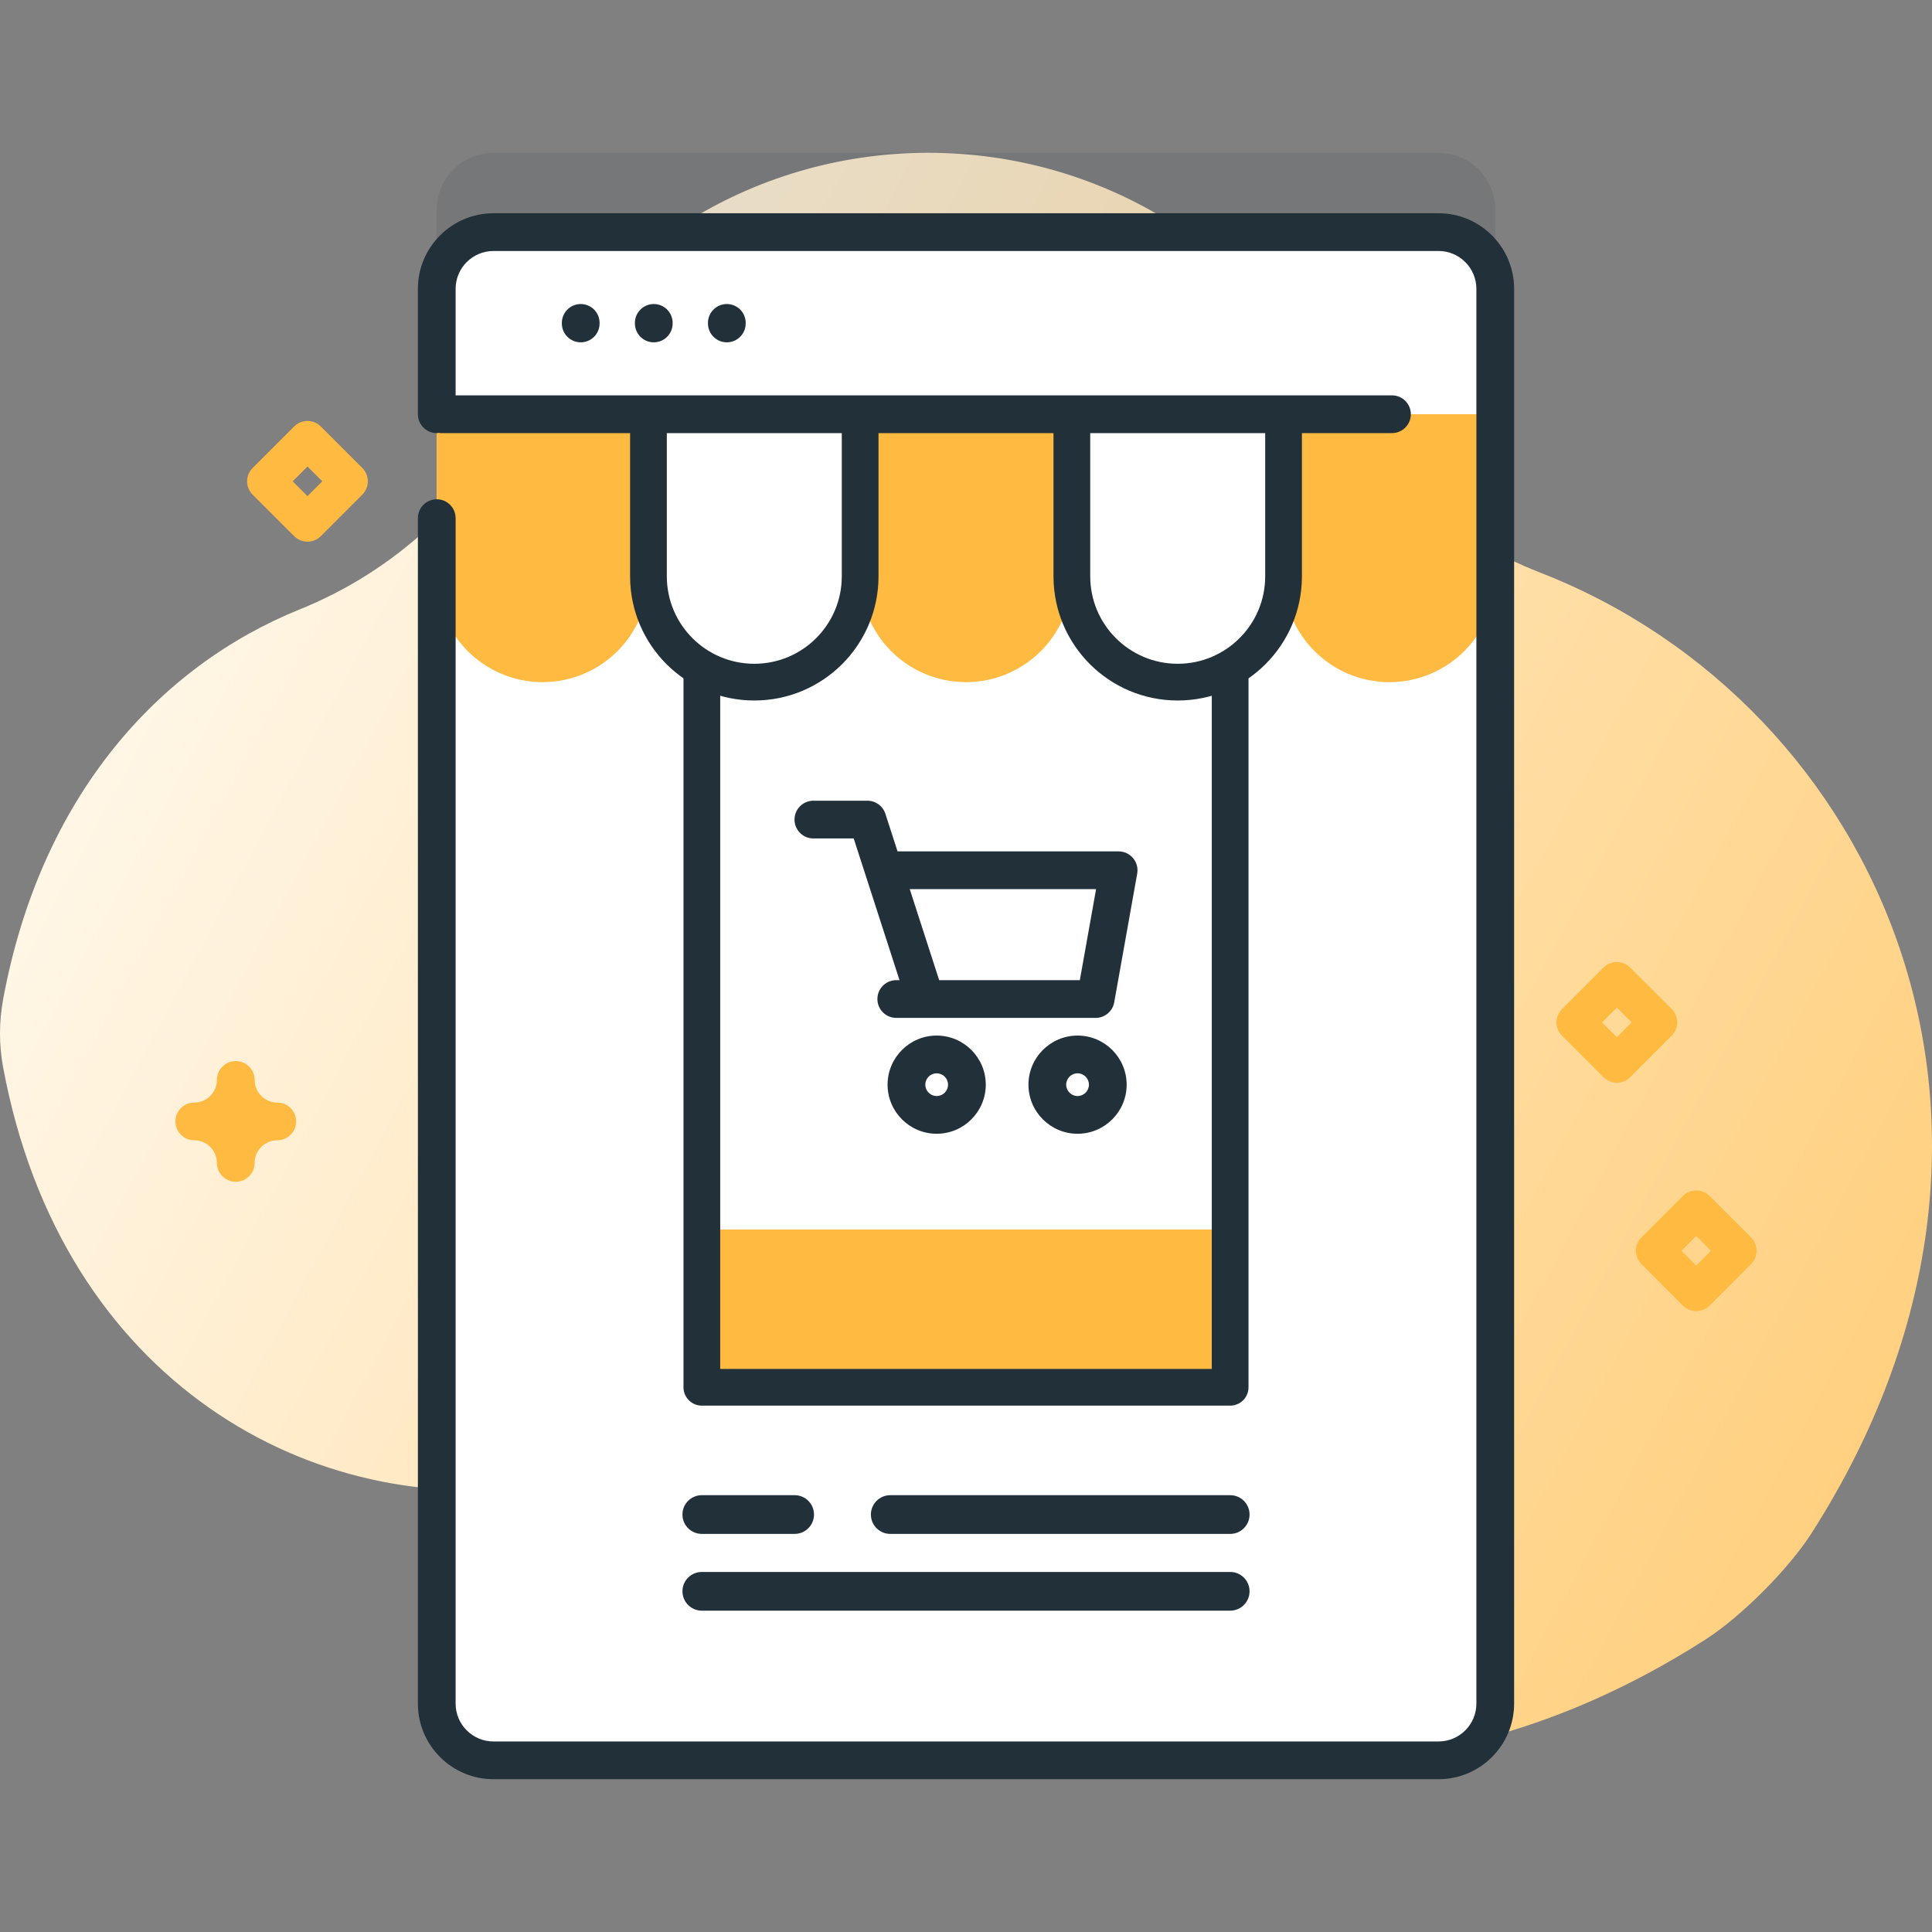 <svg width="150" height="150" viewBox="0 0 150 150" fill="none" xmlns="http://www.w3.org/2000/svg">
<rect x="0" y="0" width="150" height="150" fill="#808080" stroke="none"/>
<g clip-path="url(#clip0)">
<path d="M119.598 44.465C112.656 41.759 106.791 36.822 103.203 30.291C97.171 19.308 85.499 11.864 72.084 11.864C58.159 11.864 46.114 19.884 40.304 31.556C36.745 38.705 30.69 44.318 23.285 47.307C12.343 51.723 3.157 61.816 0.242 77.594C-0.078 79.326 -0.082 81.106 0.238 82.838C4.763 107.321 24.378 118.121 42.23 115.257C52.228 113.654 62.349 116.989 69.759 123.889C84.828 137.92 108.983 142.319 132.432 127.279C135.179 125.517 138.865 121.819 140.625 119.071C160.83 87.527 145.863 54.702 119.598 44.465Z" fill="url(#paint0_linear)"/>
<path opacity="0.1" d="M116.092 16.271V126.119C116.092 128.547 114.118 130.521 111.689 130.521H38.311C35.883 130.521 33.909 128.547 33.909 126.119V16.271C33.909 13.843 35.883 11.869 38.311 11.869H111.69C114.118 11.869 116.092 13.842 116.092 16.271V16.271Z" fill="#22303A"/>
<path d="M116.092 22.424V132.27C116.092 134.699 114.117 136.673 111.689 136.673H38.312C35.883 136.673 33.908 134.699 33.908 132.27V22.424C33.908 19.996 35.883 18.021 38.312 18.021H111.689C114.117 18.021 116.092 19.996 116.092 22.424Z" fill="white"/>
<path d="M54.492 32.16H95.508V101.535H54.492V32.16Z" fill="white"/>
<path d="M94.629 107.616H55.371C54.886 107.616 54.492 107.222 54.492 106.737V96.334C54.492 95.849 54.886 95.455 55.371 95.455H94.629C95.115 95.455 95.508 95.849 95.508 96.334V106.737C95.508 107.222 95.115 107.616 94.629 107.616Z" fill="#FFBA42"/>
<path d="M54.492 38.333H95.508V107.708H54.492V38.333Z" stroke="#22303A" stroke-width="2.852" stroke-miterlimit="10" stroke-linecap="round" stroke-linejoin="round"/>
<path d="M42.127 52.961C37.589 52.961 33.909 49.282 33.909 44.743V32.161H50.346V44.743C50.346 49.282 46.666 52.961 42.127 52.961Z" fill="#FFBA42"/>
<path d="M75 52.961C70.462 52.961 66.782 49.282 66.782 44.743V32.161H83.219V44.743C83.218 49.282 79.539 52.961 75 52.961Z" fill="#FFBA42"/>
<path d="M107.873 52.961C103.334 52.961 99.655 49.282 99.655 44.743V32.161H116.091V44.743C116.091 49.282 112.412 52.961 107.873 52.961Z" fill="#FFBA42"/>
<path d="M58.564 52.961C54.025 52.961 50.346 49.282 50.346 44.743V32.161H66.782V44.743C66.782 49.282 63.103 52.961 58.564 52.961Z" fill="white"/>
<path d="M58.564 52.961C54.025 52.961 50.346 49.282 50.346 44.743V32.161H66.782V44.743C66.782 49.282 63.103 52.961 58.564 52.961V52.961Z" stroke="#22303A" stroke-width="2.852" stroke-miterlimit="10" stroke-linecap="round" stroke-linejoin="round"/>
<path d="M91.437 52.961C86.898 52.961 83.219 49.282 83.219 44.743V32.161H99.655V44.743C99.655 49.282 95.975 52.961 91.437 52.961Z" fill="white"/>
<path d="M91.437 52.961C86.898 52.961 83.219 49.282 83.219 44.743V32.161H99.655V44.743C99.655 49.282 95.975 52.961 91.437 52.961Z" stroke="#22303A" stroke-width="2.852" stroke-miterlimit="10" stroke-linecap="round" stroke-linejoin="round"/>
<path d="M116.091 32.161V22.425C116.091 19.993 114.12 18.022 111.688 18.022H38.312C35.88 18.022 33.909 19.993 33.909 22.425V32.161H116.091Z" fill="white"/>
<path d="M43.622 25.07V25.113C43.622 25.922 44.278 26.578 45.087 26.578C45.896 26.578 46.551 25.922 46.551 25.113V25.07C46.551 24.261 45.896 23.605 45.087 23.605C44.278 23.605 43.622 24.261 43.622 25.07Z" fill="#22303A"/>
<path d="M49.294 25.07V25.113C49.294 25.922 49.949 26.578 50.759 26.578C51.568 26.578 52.223 25.922 52.223 25.113V25.07C52.223 24.261 51.568 23.605 50.759 23.605C49.949 23.605 49.294 24.261 49.294 25.07Z" fill="#22303A"/>
<path d="M54.966 25.07V25.113C54.966 25.922 55.621 26.578 56.43 26.578C57.24 26.578 57.895 25.922 57.895 25.113V25.07C57.895 24.261 57.24 23.605 56.43 23.605C55.621 23.605 54.966 24.261 54.966 25.07Z" fill="#22303A"/>
<path d="M111.688 16.557H38.312C35.077 16.557 32.445 19.189 32.445 22.425V32.161C32.445 32.97 33.1 33.626 33.91 33.626C33.961 33.626 34.009 33.615 34.059 33.61C34.109 33.615 34.157 33.626 34.209 33.626H108.074C108.883 33.626 109.538 32.97 109.538 32.161C109.538 31.352 108.883 30.696 108.074 30.696H35.374V22.425C35.374 20.805 36.692 19.487 38.312 19.487H111.688C113.308 19.487 114.626 20.805 114.626 22.425V132.27C114.626 133.889 113.308 135.207 111.688 135.207H38.312C36.692 135.207 35.374 133.889 35.374 132.27V40.229C35.374 39.42 34.719 38.764 33.91 38.764C33.1 38.764 32.445 39.42 32.445 40.229V132.27C32.445 135.505 35.077 138.137 38.312 138.137H111.689C114.924 138.137 117.556 135.505 117.556 132.27V22.425C117.556 19.189 114.924 16.557 111.688 16.557V16.557Z" fill="#22303A"/>
<path d="M87.973 66.626C87.694 66.294 87.283 66.102 86.849 66.102H69.685L68.741 63.182C68.546 62.577 67.983 62.167 67.347 62.167H63.151C62.342 62.167 61.686 62.823 61.686 63.632C61.686 64.441 62.342 65.097 63.151 65.097H66.281L69.838 76.099H69.586C68.777 76.099 68.121 76.755 68.121 77.564C68.121 78.373 68.777 79.029 69.586 79.029H85.065C85.775 79.029 86.382 78.52 86.507 77.822L88.292 67.824C88.368 67.397 88.251 66.959 87.973 66.626V66.626ZM83.838 76.099H72.917L70.632 69.032H85.1L83.838 76.099Z" fill="#22303A"/>
<path d="M72.723 88.025C70.621 88.025 68.911 86.315 68.911 84.213C68.911 82.111 70.621 80.401 72.723 80.401C74.825 80.401 76.535 82.111 76.535 84.213C76.535 86.315 74.825 88.025 72.723 88.025V88.025ZM72.723 83.331C72.236 83.331 71.841 83.727 71.841 84.213C71.841 84.7 72.236 85.096 72.723 85.096C73.21 85.096 73.606 84.7 73.606 84.213C73.606 83.727 73.21 83.331 72.723 83.331Z" fill="#22303A"/>
<path d="M83.661 88.025C81.559 88.025 79.849 86.315 79.849 84.213C79.849 82.111 81.559 80.401 83.661 80.401C85.763 80.401 87.473 82.111 87.473 84.213C87.473 86.315 85.763 88.025 83.661 88.025ZM83.661 83.331C83.175 83.331 82.779 83.727 82.779 84.213C82.779 84.7 83.175 85.096 83.661 85.096C84.148 85.096 84.544 84.7 84.544 84.213C84.544 83.727 84.148 83.331 83.661 83.331Z" fill="#22303A"/>
<path d="M69.12 119.091H95.513C96.343 119.091 97.015 118.418 97.015 117.588C97.015 116.758 96.343 116.086 95.513 116.086H69.12C68.29 116.086 67.617 116.758 67.617 117.588C67.617 118.418 68.29 119.091 69.12 119.091Z" fill="#22303A"/>
<path d="M54.488 119.091H61.697C62.526 119.091 63.199 118.418 63.199 117.588C63.199 116.758 62.526 116.086 61.697 116.086H54.488C53.658 116.086 52.985 116.758 52.985 117.588C52.985 118.418 53.658 119.091 54.488 119.091Z" fill="#22303A"/>
<path d="M54.488 125.051H95.513C96.342 125.051 97.015 124.378 97.015 123.548C97.015 122.718 96.342 122.046 95.513 122.046H54.488C53.658 122.046 52.985 122.718 52.985 123.548C52.985 124.378 53.658 125.051 54.488 125.051Z" fill="#22303A"/>
<path d="M23.872 42.055C23.498 42.055 23.122 41.912 22.837 41.626L19.616 38.405C19.044 37.833 19.044 36.905 19.616 36.333L22.837 33.112C23.409 32.54 24.337 32.54 24.908 33.112L28.129 36.333C28.701 36.905 28.701 37.833 28.129 38.405L24.909 41.626C24.622 41.912 24.247 42.055 23.872 42.055V42.055ZM22.724 37.369L23.873 38.518L25.022 37.369L23.873 36.22L22.724 37.369Z" fill="#FFBA42"/>
<path d="M125.533 84.065C125.158 84.065 124.783 83.922 124.497 83.635L121.276 80.415C120.704 79.843 120.704 78.915 121.276 78.343L124.497 75.122C125.069 74.55 125.997 74.55 126.568 75.122L129.789 78.343C130.361 78.915 130.361 79.843 129.789 80.415L126.568 83.635C126.283 83.922 125.908 84.065 125.533 84.065V84.065ZM124.384 79.379L125.533 80.528L126.682 79.379L125.533 78.23L124.384 79.379Z" fill="#FFBA42"/>
<path d="M131.696 101.796C131.321 101.796 130.946 101.653 130.66 101.367L127.439 98.146C126.867 97.574 126.867 96.647 127.439 96.075L130.66 92.854C131.232 92.282 132.16 92.282 132.732 92.854L135.952 96.075C136.525 96.647 136.525 97.574 135.952 98.146L132.732 101.367C132.446 101.653 132.071 101.796 131.696 101.796V101.796ZM130.547 97.11L131.696 98.26L132.845 97.11L131.696 95.961L130.547 97.11Z" fill="#FFBA42"/>
<path d="M18.305 91.753C17.495 91.753 16.84 91.097 16.84 90.288C16.84 89.32 16.052 88.532 15.084 88.532C14.274 88.532 13.619 87.876 13.619 87.067C13.619 86.258 14.274 85.602 15.084 85.602C16.052 85.602 16.84 84.814 16.84 83.846C16.84 83.037 17.495 82.381 18.305 82.381C19.114 82.381 19.77 83.037 19.77 83.846C19.77 84.814 20.557 85.602 21.526 85.602C22.335 85.602 22.991 86.258 22.991 87.067C22.991 87.876 22.335 88.532 21.526 88.532C20.557 88.532 19.77 89.32 19.77 90.288C19.77 91.097 19.114 91.753 18.305 91.753V91.753Z" fill="#FFBA42"/>
</g>
<defs>
<linearGradient id="paint0_linear" x1="9.625" y1="39.81" x2="152.391" y2="116.377" gradientUnits="userSpaceOnUse">
<stop stop-color="#FFF8EB"/>
<stop offset="1" stop-color="#FFCE7A"/>
</linearGradient>
<clipPath id="clip0">
<rect width="150" height="150" fill="white"/>
</clipPath>
</defs>
</svg>
